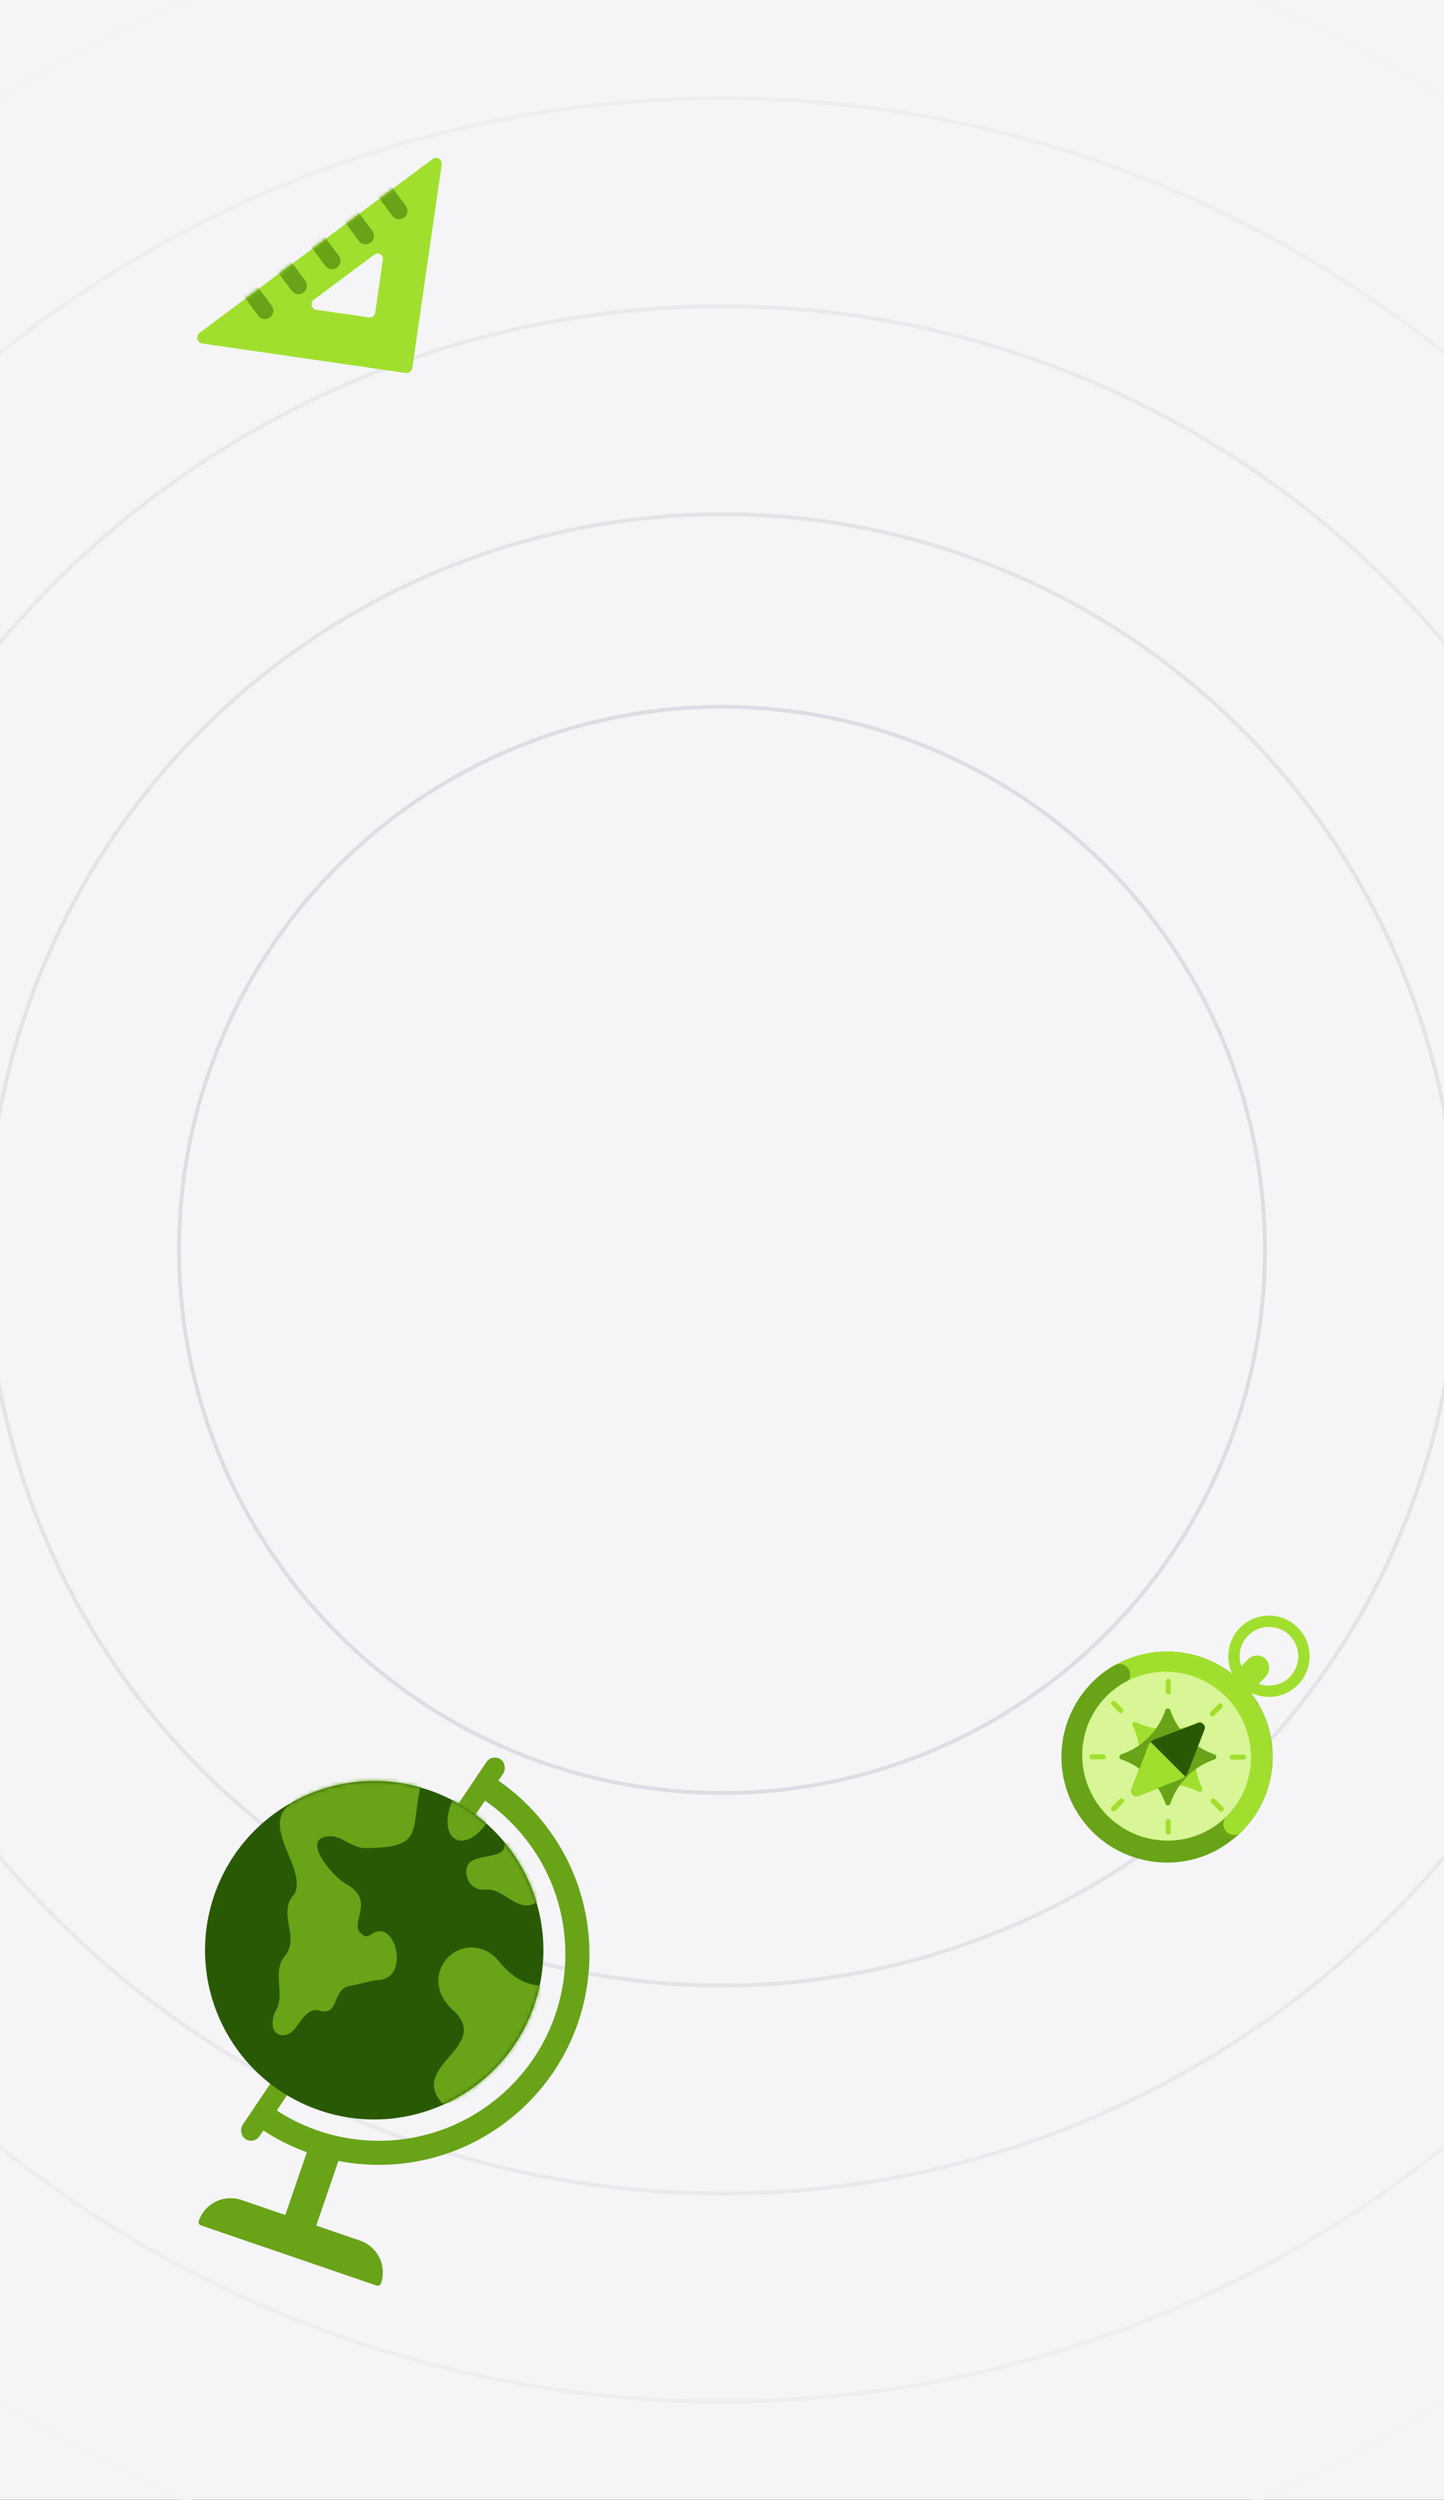 <svg xmlns="http://www.w3.org/2000/svg" fill="none" viewBox="0 0 375 649"><rect x="0" y="0" width="375" height="649" fill="#333333" stroke="none"/><g clip-path="url(#a)"><g clip-path="url(#b)"><path fill="#F5F5F7" d="M0 0h375v649H0z"/><circle cx="187.5" cy="324.5" r="353" stroke="#F4F4F6"/><circle cx="187.5" cy="324.5" r="353" stroke="#F4F4F6"/><circle cx="187.5" cy="324.5" r="299" stroke="#EEEEF1"/><circle cx="187.5" cy="324.5" r="245" stroke="#E8E8ED"/><circle cx="187.5" cy="324.5" r="191" stroke="#E3E3E8"/><circle cx="187.5" cy="324.5" r="141" stroke="#DDDDE4"/><rect width="5.28" height="118.796" x="127.799" y="455.26" fill="#69A318" rx="2.64" transform="rotate(33.905 127.799 455.26)"/><path fill="#295905" d="M82.949 547.879c22.953 7.861 47.932-4.373 55.793-27.326s-4.373-47.933-27.326-55.794-47.933 4.374-55.794 27.327 4.374 47.932 27.327 55.793"/><mask id="c" width="89" height="89" x="53" y="462" maskUnits="userSpaceOnUse" style="mask-type:alpha"><path fill="#8FC7FF" d="M82.949 547.879c22.953 7.861 47.932-4.373 55.793-27.326s-4.373-47.933-27.326-55.794-47.933 4.374-55.794 27.327 4.374 47.932 27.327 55.793"/></mask><g fill="#69A318" mask="url(#c)"><path d="M139.338 493.952c-5.322 2.951-8.39-4.162-13.724-3.331-3.065.004-4.967-2.609-4.403-5.674.769-4.259 10.627-1.685 9.793-6.372 1.161-1.094 3.025-.739 4.546-.259 1.522.481 2.798 1.534 3.914 2.678 1.782 1.826 3.315 4.094 3.44 6.641.124 2.547-1.344 5.084-3.566 6.317M115.031 546.246c-9.187-9.833 12.403-14.678 3.005-24.016-9.681-8.179-.725-20.009 8.248-15.728 1.227.582 2.277 1.493 3.139 2.55 2.691 3.288 6.037 6.039 10.51 6.42 1.183.097 3.068 1.124 3.447 2.242.379 1.119.201 2.347-.048 3.502-2.867 13.34-14.756 23.395-28.301 25.03M109.102 464.22c-2.419 11.345.984 15.469-14.108 15.585-3.518.027-5.687-2.799-8.927-3.09-8.693-.059.208 10.422 3.774 12.364 8.027 4.371.636 10.261 3.936 12.907.865.693 1.332 1.128 2.849.084 6.089-4.172 10.021 11.634 1.591 11.989-2.417.218-4.766 1.067-7.17 1.508-5.022.533-2.728 8.176-8.2 6.383-4.803-1.077-5.4 7.529-10.293 6.315-2.393-.941-1.911-4.051-1.122-5.953 2.984-4.619-1.11-10.252 2.632-14.596 3.942-4.931-2.34-11.2 2.489-16.071 3.058-6.847-8.762-17.039-1.45-23.175 5.221-4.38 9.081-10.823 15.835-11.776s13.904 1.601 18.526 6.612c-.413.353.041.565-.362.914M126.099 473.736c-6.502 8.407-12.603 2.84-8.61-6.216 2.013-.98 4.509-1.641 6.314-.309 1.796 1.336 2.766 3.711 2.406 5.922-.151-.222.034.822-.11.603"/></g><path fill="#69A318" d="m80.357 556.775 8.037 2.752-7.34 21.432-8.037-2.752z"/><path fill="#69A318" d="M52.183 577.754a.906.906 0 0 1-.563-1.15 8.746 8.746 0 0 1 11.108-5.44l30.778 10.541a8.746 8.746 0 0 1 5.441 11.108.905.905 0 0 1-1.15.563zM139.595 471.37a54.7 54.7 0 0 0-13.307-11.103l-3.495 5.201a48.4 48.4 0 0 1 12.091 10.013c17.59 20.167 15.501 50.777-4.667 68.367-17.706 15.443-43.46 15.717-61.386 1.906l-3.495 5.201c20.225 15.346 49.103 14.949 68.989-2.396 22.77-19.86 25.13-54.418 5.27-77.189"/><g clip-path="url(#d)"><circle cx="329.539" cy="430" r="9.09" stroke="#A1DF2E" stroke-width="2.945" transform="rotate(45 329.539 430)"/><rect width="6.429" height="12.539" x="326.447" y="428.471" fill="#A1DF2E" rx="3.215" transform="rotate(45 326.447 428.471)"/><circle cx="303.166" cy="456.125" r="27.342" fill="#69A318" transform="rotate(45 303.166 456.125)"/><path stroke="#A1DF2E" stroke-linecap="round" stroke-width="5.552" d="M285.599 438.743c9.627-9.626 25.234-9.626 34.861 0 9.627 9.627 9.627 25.235 0 34.861"/><path stroke="#69A318" stroke-linecap="round" stroke-width="5.552" d="M315.397 477.486c-11.79 6.807-26.866 2.767-33.673-9.023s-2.768-26.866 9.022-33.673"/><ellipse cx="302.976" cy="455.936" fill="#D8F695" rx="22.06" ry="21.793" transform="rotate(45 302.976 455.936)"/><path fill="#A1DF2E" d="M311.303 447.089c.573-.263 1.164.328.9.9l-.22.48a18.32 18.32 0 0 0 0 15.313l.22.479a.679.679 0 0 1-.9.901l-.479-.221a18.33 18.33 0 0 0-15.314 0l-.479.221a.68.68 0 0 1-.901-.901l.221-.479a18.32 18.32 0 0 0 0-15.313l-.221-.48c-.263-.572.328-1.163.901-.9l.479.22a18.33 18.33 0 0 0 15.314 0z"/><path fill="#69A318" d="M302.654 443.982c.218-.591 1.054-.591 1.273 0l.183.495a18.33 18.33 0 0 0 10.828 10.828l.495.183a.68.68 0 0 1 0 1.274l-.495.183a18.33 18.33 0 0 0-10.828 10.828l-.183.495c-.219.591-1.055.591-1.273 0l-.184-.495a18.32 18.32 0 0 0-10.828-10.828l-.495-.183a.68.68 0 0 1 0-1.274l.495-.183a18.32 18.32 0 0 0 10.828-10.828z"/><path stroke="#A1DF2E" stroke-linecap="round" stroke-width="1.333" d="M303.398 472.879v2.717M303.398 436.52v2.716M322.938 456.182h-2.854M316.9 442.891l-2.049 2.049M291.248 467.572l-2.039 2.039M317.154 469.66l-2.089-2.089M291.053 444.078l-1.848-1.848M283.561 456.104h2.89"/><path fill="#295905" fill-rule="evenodd" d="M293.869 464.508c-.411 1.077.644 2.133 1.722 1.725l11.13-4.331a3.06 3.06 0 0 0 1.743-1.739l4.349-11.12c.41-1.077-.645-2.134-1.722-1.725l-11.192 4.247a3.06 3.06 0 0 0-1.776 1.774z" clip-rule="evenodd"/><path fill="#A1DF2E" d="M295.591 466.231c-1.078.409-2.133-.648-1.723-1.725l4.255-11.169a3.1 3.1 0 0 1 .699-1.079l8.954 8.954a3.05 3.05 0 0 1-1.055.688zM317.979 436.771l3.487-3.855 5.125 4.635-3.487 3.855z"/></g><path fill="#A1DF2E" d="m107.071 95.51 7.633-52.74c.196-1.362-1.285-2.286-2.368-1.477l-60.49 45.091c-1.105.825-.69 2.61.653 2.803l52.856 7.65c.824.12 1.593-.474 1.716-1.326zm-7.648-28.06-1.987 13.735c-.113.786-.824 1.334-1.583 1.225L82.088 80.42c-1.238-.18-1.622-1.827-.602-2.588l15.751-11.742c1-.747 2.368.106 2.186 1.363z"/><mask id="e" width="64" height="57" x="51" y="40" maskUnits="userSpaceOnUse" style="mask-type:luminance"><path fill="#fff" stroke="#fff" stroke-width="4.374" d="m104.996 94.576 7.313-50.537-57.96 43.207zM81.775 82.583c-3.314-.482-4.058-4.668-1.598-6.505h.003l15.75-11.742c2.686-2.005 6.094.4 5.657 3.427h.001L99.6 81.495v.002c-.277 1.916-2.04 3.367-4.057 3.078h-.003l-13.764-1.992z"/></mask><g stroke="#69A318" stroke-linecap="round" stroke-linejoin="round" stroke-width="4.374" mask="url(#e)"><path d="m95.35 43.588 8.297 11.167M86.635 50.063l8.3 11.167M77.922 56.537l8.298 11.167M69.21 63.012l8.299 11.167M60.496 69.486l8.3 11.168"/></g></g></g><defs><clipPath id="a"><path fill="#fff" d="M0 0h375v649H0z"/></clipPath><clipPath id="b"><path fill="#fff" d="M0 0h375v649H0z"/></clipPath><clipPath id="d"><path fill="#fff" d="M275 419h65.54v64.939H275z"/></clipPath></defs></svg>